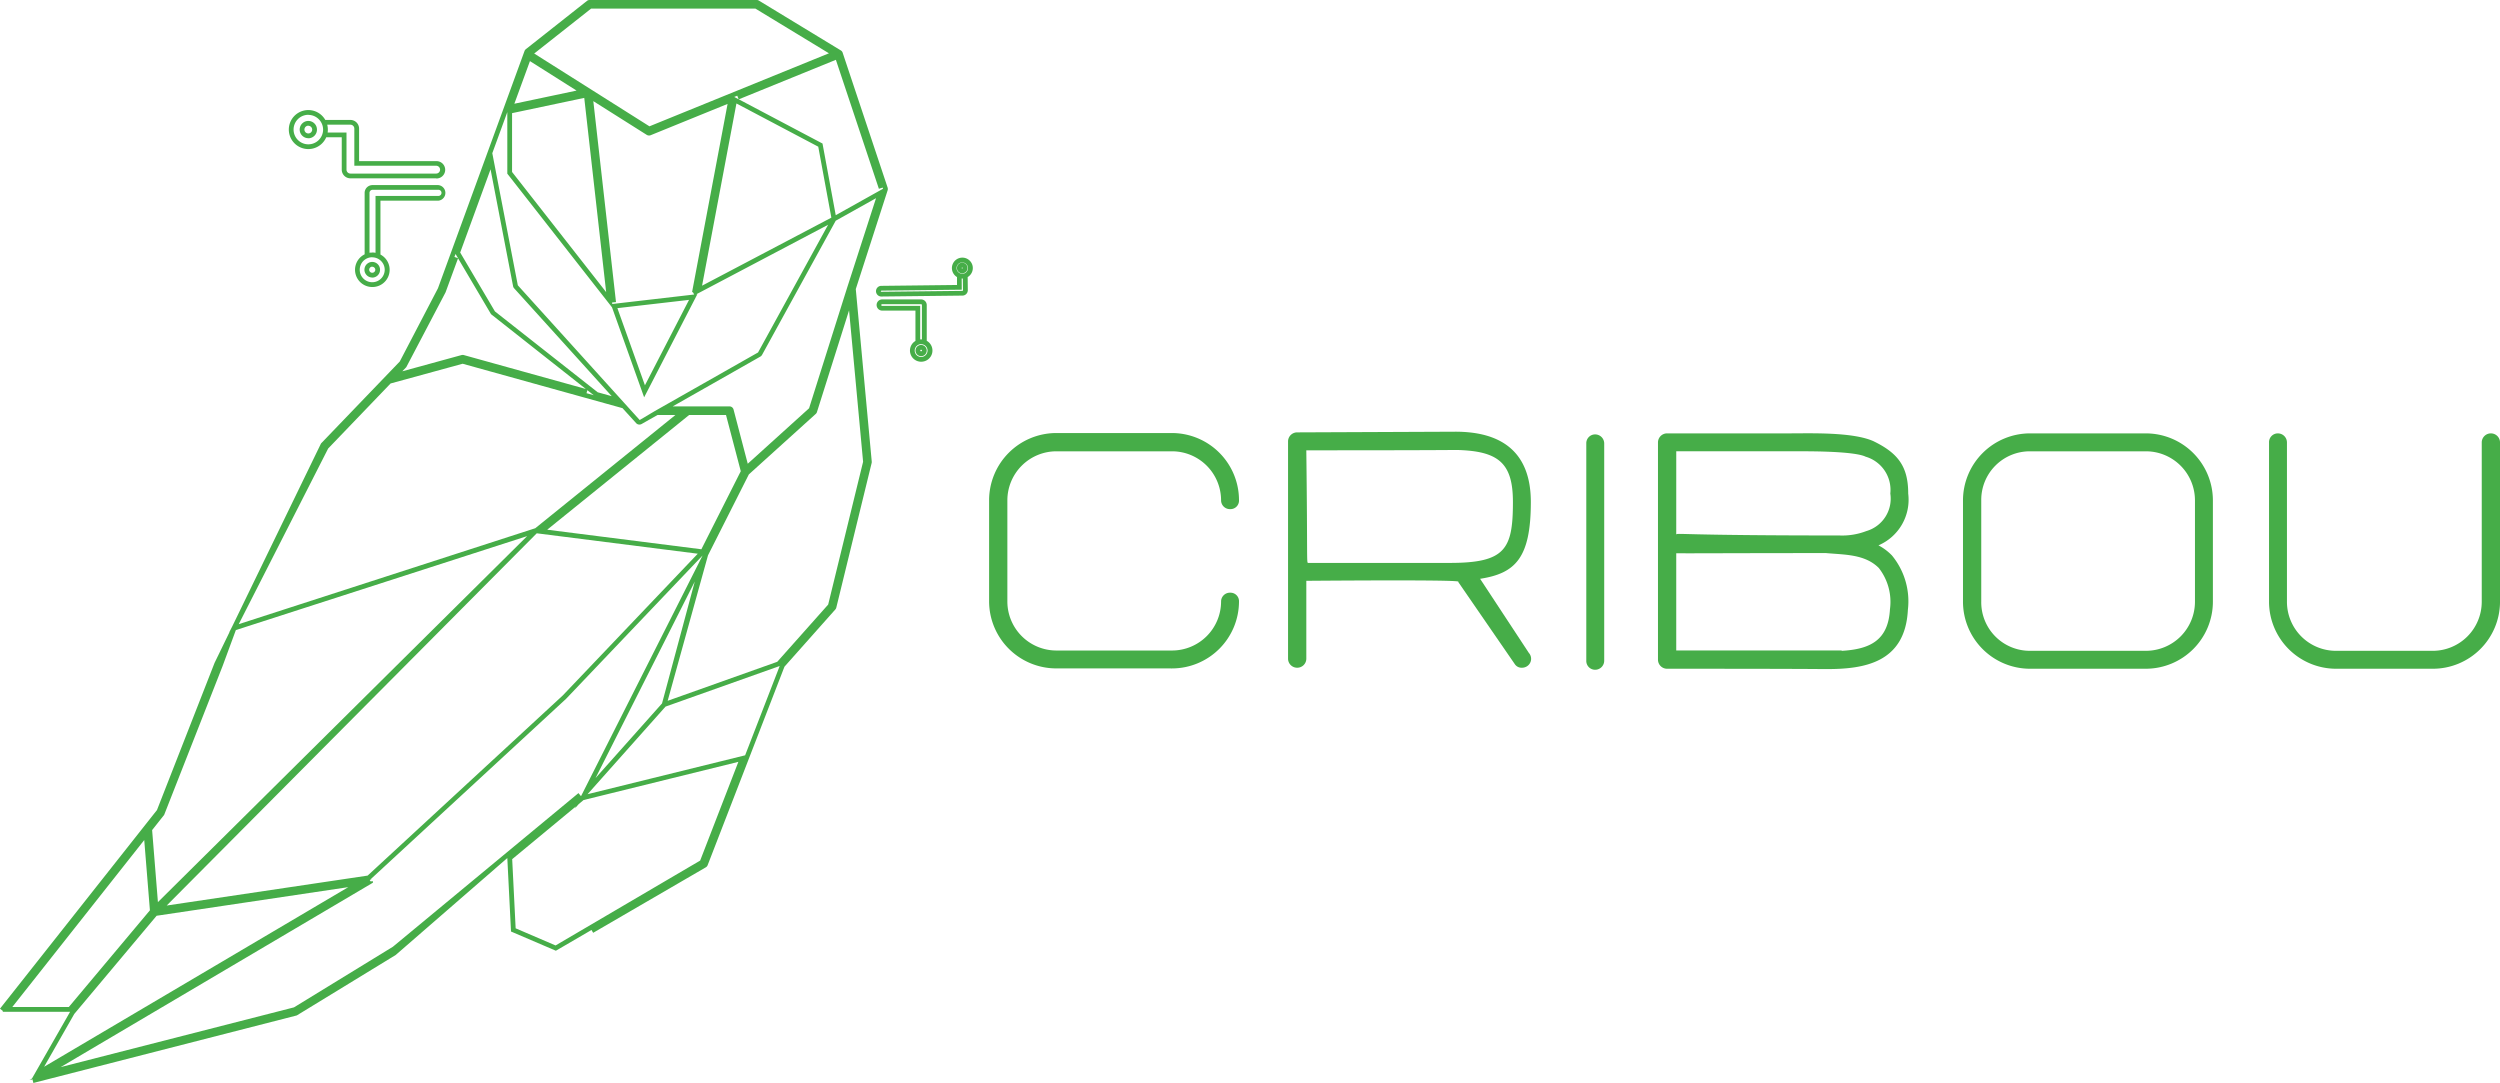 <svg xmlns="http://www.w3.org/2000/svg" width="176.356" height="76.394" viewBox="0 0 176.356 76.394">
  <g id="Group_7612" data-name="Group 7612" transform="translate(0.001 1.307)">
    <g id="Logo" transform="translate(-0.001 -1.307)">
      <g id="Group_1039" data-name="Group 1039" transform="translate(69.774 30.453)">
        <path id="Path_1767" data-name="Path 1767" d="M-457.93,604.421a4.739,4.739,0,0,1-4.747-4.723v-7.133a4.744,4.744,0,0,1,4.747-4.747h8.158a4.739,4.739,0,0,1,4.723,4.747.6.6,0,0,1-.62.62.622.622,0,0,1-.644-.62,3.462,3.462,0,0,0-3.459-3.459h-8.158a3.462,3.462,0,0,0-3.459,3.459V599.7a3.462,3.462,0,0,0,3.459,3.459h8.158a3.461,3.461,0,0,0,3.459-3.459.622.622,0,0,1,.644-.62.6.6,0,0,1,.62.62,4.734,4.734,0,0,1-4.723,4.723Z" transform="translate(462.677 -587.723)" fill="#46ad48"/>
        <path id="Path_1768" data-name="Path 1768" d="M-394.421,603.188a.623.623,0,0,1-.072.906.647.647,0,0,1-.405.143.571.571,0,0,1-.5-.238l-4.008-5.821c.262-.072-1.622-.143-10.71-.072v5.487a.641.641,0,0,1-.645.644.641.641,0,0,1-.644-.644V588.279a.641.641,0,0,1,.644-.644l11.164-.048c3.173,0,5.319,1.36,5.319,4.962,0,3.984-1.121,5.033-3.578,5.415Zm-5.558-6.345c3.912,0,4.437-.978,4.437-4.294,0-2.743-1-3.6-3.96-3.673-.382,0-1.5.024-10.615.024.1,7.991,0,7.944.143,7.944Z" transform="translate(432.493 -587.587)" fill="#46ad48"/>
        <path id="Path_1769" data-name="Path 1769" d="M-360.251,604.01V588.695a.622.622,0,0,1,.62-.644.641.641,0,0,1,.644.644V604.01a.641.641,0,0,1-.644.644A.622.622,0,0,1-360.251,604.01Z" transform="translate(402.378 -587.86)" fill="#46ad48"/>
        <path id="Path_1770" data-name="Path 1770" d="M-330.327,600.322c-.191,3.769-3.149,4.175-5.725,4.175-.715,0-1.407-.024-11.259-.024a.641.641,0,0,1-.644-.644V588.513a.641.641,0,0,1,.644-.644h8.707c1.455,0,4.389-.1,5.844.549,1.718.834,2.457,1.765,2.457,3.7a3.5,3.5,0,0,1-2.1,3.65,3.717,3.717,0,0,1,.955.716A5.09,5.09,0,0,1-330.327,600.322Zm-2.052-2.958c-.978-.978-2.409-.93-3.721-1.05-8.778,0-11.831.048-10.567-.023v6.894h11.617a.088.088,0,0,1,.072.024c2.051-.119,3.268-.787,3.387-2.934A3.873,3.873,0,0,0-332.379,597.364ZM-346.667,595c.119-.119.238.072,11.522.072a4.752,4.752,0,0,0,1.885-.31,2.381,2.381,0,0,0,1.694-2.648,2.438,2.438,0,0,0-1.742-2.6c-.381-.191-1.574-.382-4.532-.382h-8.826Z" transform="translate(395.139 -587.751)" fill="#46ad48"/>
        <path id="Path_1771" data-name="Path 1771" d="M-290.919,604.48a4.734,4.734,0,0,1-4.723-4.723V592.6a4.734,4.734,0,0,1,4.723-4.723h8.182a4.734,4.734,0,0,1,4.724,4.723v7.156a4.734,4.734,0,0,1-4.724,4.723Zm0-15.339a3.427,3.427,0,0,0-3.435,3.459v7.156a3.426,3.426,0,0,0,3.435,3.459h8.182a3.462,3.462,0,0,0,3.459-3.459V592.6a3.462,3.462,0,0,0-3.459-3.459Z" transform="translate(364.342 -587.758)" fill="#46ad48"/>
        <path id="Path_1772" data-name="Path 1772" d="M-238.428,604.48a4.734,4.734,0,0,1-4.723-4.723V588.521a.621.621,0,0,1,.62-.644.641.641,0,0,1,.644.644v11.236a3.461,3.461,0,0,0,3.459,3.459h6.823a3.461,3.461,0,0,0,3.459-3.459V588.521a.641.641,0,0,1,.645-.644.641.641,0,0,1,.644.644v11.236a4.739,4.739,0,0,1-4.747,4.723Z" transform="translate(333.44 -587.758)" fill="#46ad48"/>
      </g>
      <path id="Path_19238" data-name="Path 19238" d="M333.442,356.027l-.068-.265-.092.054.02-.036-.138.035.178-.1,2.69-4.707h-4.769l.039-.049-.216-.171,11.075-14.013,4.062-10.38,1.052-2.167-.012,0,.215-.422,6.233-12.846a.279.279,0,0,1,.057-.081l5.519-5.744,2.694-5.165,6.107-16.738a.308.308,0,0,1,.1-.135l4.305-3.4a.3.3,0,0,1,.188-.066h11.783a.3.3,0,0,1,.162.047l5.774,3.511a.291.291,0,0,1,.131.166l3.172,9.515a.312.312,0,0,1,0,.187l-2.247,6.968,1.126,12.172a.309.309,0,0,1-.008.1l-2.493,10.2a.292.292,0,0,1-.07.131l-3.587,4.036-5.418,14a.3.3,0,0,1-.127.151l-7.949,4.621-.118-.2L370.3,346.7l-3.165-1.356-.261-5.181-.062.052L359,347l-6.976,4.264ZM357.394,341.8v.1l-.082.049-21.947,12.961,16.46-4.215,6.978-4.277,7.808-6.465h0l5.282-4.373.174.211.018-.015,8.564-16.958-9.632,10.114-13.768,12.71.058-.009-.136.081.054.091Zm-15.259,2.433-5.809,6.927-2.126,3.724,21.456-12.669Zm-10.179,6.435h3.987l5.719-6.819-.4-4.957Zm35.506-5.549,2.816,1.208,10.2-5.987,2.695-6.964-10.919,2.694-.339.281-.272.307.069-.139-4.494,3.721Zm1.489-27.866-26.105,26.258L357.02,341.4l13.765-12.707,9.524-10ZM341.818,338.19l.409,5.081,26.046-25.819-20.548,6.628-.935,2.536-4.123,10.5Zm36.218-8.712-5.5,6.179,11.114-2.743,2.438-6.3Zm2.062-8.823-7,13.864,4.69-5.266Zm3.816-7.558-2.883,5.71-2.845,10.262,7.733-2.752.01-.013,3.58-4.025,2.463-10.072-.99-10.681-2.264,7.17a.3.3,0,0,1-.084.134Zm-29.678-1.825-6.308,12.391,20.9-6.762.011,0,9.894-7.994H377.47l-1.129.64a.315.315,0,0,1-.375-.06L375,308.425l-11.277-3.133-5.083,1.392ZM369.688,317l10.875,1.38,2.78-5.507-1.042-3.966h-2.6Zm8.854-8.7h3.993a.3.3,0,0,1,.3.228l1,3.818,4.326-3.913,2.694-8.534,2.029-6.286-2.778,1.554v0l-.064.034-5.2,9.468a.312.312,0,0,1-.118.119Zm-3.355-.171h0l1.026,1.134,1.06-.629h0l.552-.313,6.736-3.823,4.944-9.01-9.31,4.91.084-.011-3.753,7.274-2.267-6.349-7.385-9.428V287.54l-1.059,2.9,1.8,9.318Zm-1.936-.823.989.275-6.885-7.611a.3.3,0,0,1-.073-.144l-1.59-8.249-2.142,5.87L366,301.6Zm-.79.065.511.142-.452-.356Zm-8.731-2.7a.288.288,0,0,1,.082.011l8.6,2.39-6.686-5.275-2.327-3.944-.88,2.4-2.771,5.279-.282.294,4.179-1.146A.327.327,0,0,1,363.729,304.672Zm10.909-3.3,1.943,5.443,3.111-6.027Zm-.372-.4.012.107,5.777-.669-.088-.159-.061-.011.014-.075,0,0h0l2.491-13.2-5.425,2.207a.314.314,0,0,1-.277-.024l-3.769-2.38,1.6,14.176Zm-7.058-9.207,6.638,8.475-1.545-13.7-5.092,1.076Zm15.828-4.832-2.424,12.854,9.12-4.8-.924-5.005Zm-19.893,10.825.257.093-.179-.3Zm20.06-11.118,5.905,3.119.933,5.055,3.338-1.866-.028-.083-.266.088-3.034-9.1Zm-14.433-3.23,8.13,5.135,12.662-5.151-5.187-3.153H372.785Zm-.3.535-1.1,3.006,4.389-.927Zm14.41,2.527.314.167-.1-.252Zm13.184,18.679a.788.788,0,0,1-.4-1.466v-2.14H393.32a.395.395,0,1,1,0-.79h2.742a.4.4,0,0,1,.4.395v2.525a.788.788,0,0,1-.387,1.475Zm0-1.241a.453.453,0,1,0,.454.453A.454.454,0,0,0,396.07,303.912Zm-2.75-2.819a.06.06,0,0,0-.06.06.059.059,0,0,0,.06.059H396v2.367a.564.564,0,0,1,.121,0v-2.425a.06.06,0,0,0-.061-.06Zm2.75,3.667a.395.395,0,1,1,.395-.394A.394.394,0,0,1,396.07,304.759Zm0-.453a.059.059,0,0,0-.058.059c0,.065.118.065.119,0A.061.061,0,0,0,396.07,304.306Zm-2.8-3.753a.377.377,0,0,1-.3-.613.371.371,0,0,1,.29-.14l5.342-.062,0-.559a.7.7,0,0,1-.138-.106.737.737,0,0,1,.506-1.264h.01a.736.736,0,0,1,.373,1.371l.011.924a.38.38,0,0,1-.374.383l-5.71.065Zm5.662-1.27.006.787-5.677.066-.038.051c0,.016.011.017.048.031l5.708-.064a.046.046,0,0,0,.044-.046l-.011-.824h-.08Zm.041-1.138h-.006a.4.4,0,0,0-.283.122.4.4,0,0,0-.114.284.4.4,0,0,0,.122.283.417.417,0,0,0,.284.115.4.4,0,0,0,.277-.688A.4.4,0,0,0,398.978,298.145Zm-41.622,1.737a1.216,1.216,0,0,1-.537-2.306v-4.332a.553.553,0,0,1,.551-.552H362a.552.552,0,0,1,0,1.1h-4.075v3.8a1.215,1.215,0,0,1-.568,2.29Zm0-2.1a.881.881,0,1,0,.88.88A.881.881,0,0,0,357.356,297.786Zm0-.336a1.223,1.223,0,0,1,.232.022v-4.012H362a.217.217,0,1,0,0-.433H357.37a.218.218,0,0,0-.217.217v4.224A1.175,1.175,0,0,1,357.356,297.451Zm0,1.766a.55.55,0,1,1,.55-.55A.551.551,0,0,1,357.356,299.216Zm0-.765a.215.215,0,1,0,.215.215A.216.216,0,0,0,357.356,298.451Zm41.621.47a.375.375,0,0,1-.375-.372.375.375,0,0,1,.372-.379h0a.367.367,0,0,1,.26.106.374.374,0,0,1,.113.266.37.37,0,0,1-.106.266A.461.461,0,0,1,398.977,298.921Zm0-.415a.045.045,0,0,0-.04.041.042.042,0,0,0,.04.038h0l.038-.04h0Zm-37.112-6.287h-6.049a.612.612,0,0,1-.611-.612v-2.284h-1.094a1.376,1.376,0,1,1-.067-1.223h1.772a.613.613,0,0,1,.612.612V291h5.437a.612.612,0,1,1,0,1.223Zm-7.657-3.232h1.332v2.62a.277.277,0,0,0,.276.276h6.049a.276.276,0,1,0,0-.552h-5.773v-2.62a.276.276,0,0,0-.276-.276h-1.635a1.4,1.4,0,0,1,.028.552Zm-1.362-1.249a1.041,1.041,0,1,0,1.043,1.041A1.042,1.042,0,0,0,352.847,287.738Zm0,1.65a.609.609,0,1,1,.61-.609A.609.609,0,0,1,352.847,289.388Zm0-.883a.274.274,0,1,0,.274.274A.275.275,0,0,0,352.847,288.505Z" transform="translate(-331.087 -279.633)" fill="#46ad48"/>
    </g>
  </g>
</svg>

